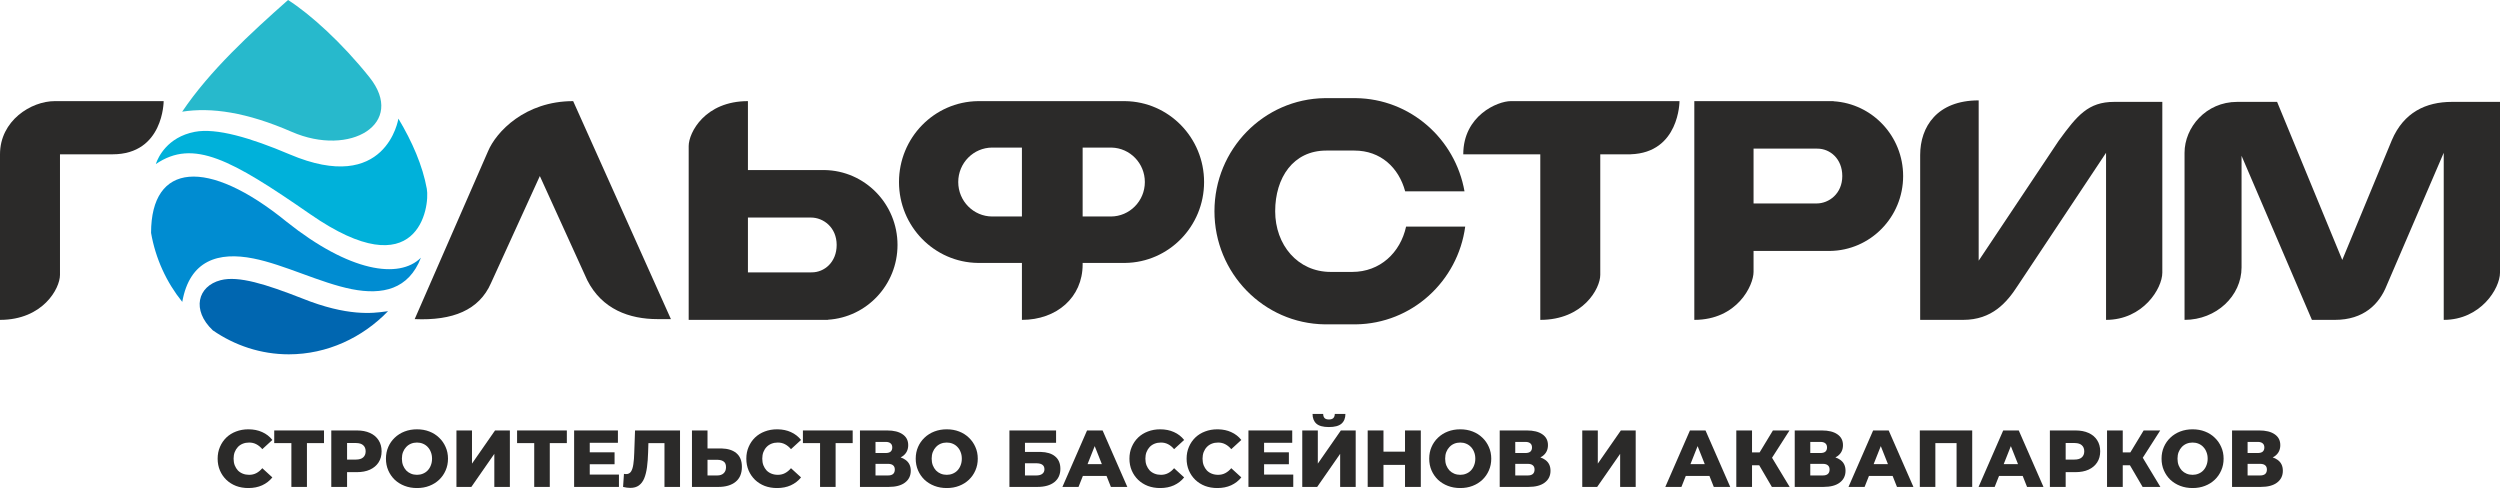 <?xml version="1.0" encoding="UTF-8"?> <svg xmlns="http://www.w3.org/2000/svg" width="251" height="49" viewBox="0 0 251 49" fill="none"><path fill-rule="evenodd" clip-rule="evenodd" d="M38.959 31.242C38.872 31.252 38.774 31.266 38.665 31.281C37.467 31.445 34.9 31.797 30.334 29.959C26.699 28.536 23.95 27.666 22.156 28.129C19.84 28.725 19.215 31.133 21.369 33.168C23.566 34.684 26.184 35.574 28.996 35.574C32.847 35.574 36.392 33.904 38.959 31.242Z" fill="#0066B0"></path><path fill-rule="evenodd" clip-rule="evenodd" d="M35.315 29.031C38.402 29.64 41.028 29.061 42.262 25.872C40.074 28.053 35.092 27.301 28.773 22.262C20.817 15.794 15.167 16.321 15.167 23.383C15.616 25.972 16.722 28.353 18.299 30.31C19.047 26.102 21.943 25.26 25.427 25.948C26.98 26.254 28.661 26.867 30.346 27.482C32.039 28.1 33.737 28.72 35.315 29.031Z" fill="#008CD1"></path><path fill-rule="evenodd" clip-rule="evenodd" d="M42.852 18.953C42.432 16.628 41.382 14.217 39.999 11.91C39.999 11.91 38.81 19.63 29.07 15.493C25.138 13.823 21.711 12.822 19.553 13.237C16.767 13.773 15.868 15.845 15.686 16.356C15.674 16.395 15.661 16.433 15.649 16.471C19.405 13.914 23.197 15.998 31.152 21.51C42.007 29.031 43.178 20.758 42.852 18.953Z" fill="#00B1DA"></path><path fill-rule="evenodd" clip-rule="evenodd" d="M18.29 11.213C21.212 10.755 24.758 11.262 29.293 13.237C35.167 15.794 40.817 12.412 37.087 7.747C34.325 4.292 31.166 1.432 28.921 0C25.14 3.348 21.059 7.098 18.29 11.213Z" fill="#27B9CC"></path><path d="M16.431 10.153C16.431 10.153 16.431 15.493 11.301 15.493H6.022V27.602C6.022 28.956 4.312 32.115 0 32.115V15.493C0 12.109 3.123 10.153 5.502 10.153H16.431Z" fill="#2B2A29"></path><path fill-rule="evenodd" clip-rule="evenodd" d="M75.092 17.073H82.665L82.761 17.073C86.829 17.125 90.11 20.472 90.11 24.594C90.11 28.593 87.02 31.863 83.121 32.101C83.121 32.11 83.121 32.115 83.121 32.115H69.144V14.666C69.144 13.312 70.78 10.153 75.092 10.153V17.073ZM75.092 27.346H81.424L81.506 27.345C82.761 27.345 84.001 26.335 84.001 24.594C84.001 22.825 82.665 21.842 81.424 21.842H75.092V27.346Z" fill="#2B2A29"></path><path fill-rule="evenodd" clip-rule="evenodd" d="M112.861 10.153L112.965 10.154C117.351 10.21 120.89 13.825 120.89 18.276C120.89 22.727 117.351 26.342 112.965 26.398L112.861 26.399H108.697V26.549C108.697 29.858 106.095 32.115 102.601 32.115V26.399H98.288L98.185 26.398C93.798 26.342 90.259 22.727 90.259 18.276C90.259 13.825 93.798 10.21 98.185 10.154L98.288 10.153H112.861ZM99.627 14.816C97.738 14.816 96.207 16.365 96.207 18.276C96.207 20.187 97.738 21.736 99.627 21.736H102.601V14.816H99.627ZM108.697 21.736H111.523C113.411 21.736 114.943 20.187 114.943 18.276C114.943 16.395 113.459 14.865 111.611 14.818L111.523 14.816H108.697V21.736Z" fill="#2B2A29"></path><path d="M168.622 10.153C168.622 10.153 168.622 15.337 163.715 15.49V15.493H160.667V27.602C160.667 28.956 158.957 32.115 154.645 32.115V15.493H146.912C146.912 11.616 150.346 10.153 151.691 10.153H168.622Z" fill="#2B2A29"></path><path fill-rule="evenodd" clip-rule="evenodd" d="M184.086 10.167C187.986 10.405 191.075 13.675 191.075 17.674C191.075 21.796 187.794 25.143 183.727 25.195L183.63 25.195H176.057V27.301C176.057 28.655 174.421 32.115 170.109 32.115V10.153H184.086C184.086 10.153 184.086 10.158 184.086 10.167ZM176.057 20.427H182.389C183.63 20.427 184.966 19.444 184.966 17.674C184.966 15.933 183.727 14.923 182.471 14.923L182.389 14.922H176.057V20.427Z" fill="#2B2A29"></path><path d="M198.659 10.078V26.173L206.688 14.139C208.547 11.582 209.662 10.229 212.265 10.229H217.097V27.377C217.097 28.956 215.164 32.115 211.447 32.115V15.343L202.599 28.655C201.484 30.385 199.997 32.115 197.097 32.115H192.785V15.569C192.785 12.71 194.495 10.078 198.659 10.078Z" fill="#2B2A29"></path><path d="M228.621 10.229L235.164 26.098L240.145 14.064C241.335 11.281 243.565 10.229 246.167 10.229H251V27.377C251 28.956 249.067 32.115 245.35 32.115V15.343L239.625 28.655C238.881 30.535 237.32 32.115 234.42 32.115H232.116L225.052 15.644V26.85C225.052 29.708 222.525 32.115 219.328 32.115V15.343C219.328 12.786 221.484 10.229 224.606 10.229H228.621Z" fill="#2B2A29"></path><path d="M67.36 32.039H66.021C63.196 32.039 60.445 31.062 58.958 28.129L54.2 17.674L49.293 28.429C48.103 31.137 45.456 32.207 41.635 32.039L48.996 15.192C49.813 13.237 52.713 10.153 57.546 10.153L67.36 32.039Z" fill="#2B2A29"></path><path d="M24.934 43.103C25.452 43.103 25.914 43.195 26.319 43.379C26.73 43.562 27.072 43.827 27.344 44.172L26.335 45.096C26.154 44.88 25.954 44.715 25.735 44.602C25.521 44.488 25.281 44.432 25.014 44.432C24.785 44.432 24.574 44.469 24.381 44.545C24.189 44.621 24.024 44.731 23.885 44.877C23.752 45.017 23.645 45.188 23.565 45.387C23.49 45.587 23.453 45.809 23.453 46.051C23.453 46.294 23.49 46.516 23.565 46.716C23.645 46.916 23.752 47.088 23.885 47.234C24.024 47.375 24.189 47.483 24.381 47.558C24.574 47.634 24.785 47.672 25.014 47.672C25.281 47.672 25.521 47.615 25.735 47.502C25.954 47.388 26.154 47.223 26.335 47.007L27.344 47.931C27.072 48.271 26.73 48.536 26.319 48.725C25.914 48.908 25.452 49 24.934 49C24.491 49 24.08 48.93 23.701 48.789C23.327 48.644 23.002 48.438 22.724 48.174C22.452 47.909 22.238 47.599 22.084 47.242C21.929 46.88 21.851 46.483 21.851 46.051C21.851 45.62 21.929 45.225 22.084 44.869C22.238 44.507 22.452 44.194 22.724 43.929C23.002 43.665 23.327 43.462 23.701 43.322C24.08 43.176 24.491 43.103 24.934 43.103Z" fill="#2B2A29"></path><path fill-rule="evenodd" clip-rule="evenodd" d="M41.864 43.103C42.318 43.103 42.732 43.176 43.105 43.322C43.484 43.468 43.812 43.675 44.09 43.946C44.368 44.21 44.584 44.521 44.739 44.877C44.899 45.233 44.979 45.625 44.979 46.051C44.979 46.478 44.899 46.872 44.739 47.234C44.584 47.591 44.368 47.901 44.09 48.166C43.812 48.43 43.484 48.636 43.105 48.781C42.732 48.927 42.318 49 41.864 49C41.416 49 41.002 48.927 40.623 48.781C40.244 48.636 39.913 48.43 39.63 48.166C39.352 47.896 39.136 47.583 38.981 47.226C38.827 46.87 38.749 46.478 38.749 46.051C38.749 45.625 38.827 45.233 38.981 44.877C39.136 44.521 39.352 44.21 39.63 43.946C39.913 43.675 40.244 43.468 40.623 43.322C41.002 43.176 41.416 43.103 41.864 43.103ZM41.864 44.432C41.651 44.432 41.45 44.469 41.264 44.545C41.082 44.621 40.922 44.731 40.783 44.877C40.65 45.017 40.543 45.188 40.463 45.387C40.388 45.582 40.351 45.803 40.351 46.051C40.351 46.294 40.388 46.516 40.463 46.716C40.543 46.916 40.65 47.088 40.783 47.234C40.922 47.375 41.082 47.483 41.264 47.558C41.45 47.634 41.651 47.672 41.864 47.672C42.078 47.672 42.275 47.634 42.457 47.558C42.643 47.483 42.804 47.375 42.937 47.234C43.076 47.088 43.183 46.916 43.257 46.716C43.337 46.516 43.377 46.294 43.377 46.051C43.377 45.803 43.337 45.582 43.257 45.387C43.183 45.188 43.076 45.017 42.937 44.877C42.804 44.731 42.643 44.621 42.457 44.545C42.275 44.469 42.078 44.432 41.864 44.432Z" fill="#2B2A29"></path><path d="M78.11 43.104C78.589 43.115 79.018 43.206 79.399 43.379C79.81 43.562 80.151 43.827 80.424 44.172L79.415 45.096C79.233 44.88 79.033 44.715 78.814 44.602C78.601 44.488 78.361 44.432 78.094 44.432C77.864 44.432 77.653 44.469 77.461 44.545C77.269 44.621 77.103 44.731 76.965 44.877C76.831 45.017 76.724 45.188 76.644 45.387C76.57 45.587 76.532 45.809 76.532 46.051C76.532 46.294 76.57 46.516 76.644 46.716C76.724 46.916 76.831 47.088 76.965 47.234C77.103 47.375 77.269 47.483 77.461 47.558C77.653 47.634 77.864 47.672 78.094 47.672C78.361 47.672 78.601 47.615 78.814 47.502C79.033 47.388 79.233 47.223 79.415 47.007L80.424 47.931C80.151 48.271 79.81 48.536 79.399 48.725C78.993 48.908 78.531 49 78.013 49C77.57 49 77.159 48.93 76.78 48.789C76.407 48.644 76.081 48.438 75.803 48.174C75.531 47.909 75.318 47.599 75.163 47.242C75.008 46.88 74.931 46.483 74.931 46.051C74.931 45.62 75.008 45.225 75.163 44.869C75.318 44.507 75.531 44.194 75.803 43.929C76.081 43.665 76.407 43.462 76.78 43.322C77.159 43.176 77.57 43.103 78.013 43.103L78.11 43.104Z" fill="#2B2A29"></path><path fill-rule="evenodd" clip-rule="evenodd" d="M95.053 43.103C95.507 43.103 95.92 43.176 96.294 43.322C96.673 43.468 97.001 43.675 97.279 43.946C97.556 44.21 97.773 44.521 97.928 44.877C98.088 45.233 98.168 45.625 98.168 46.051C98.168 46.478 98.088 46.872 97.928 47.234C97.773 47.591 97.556 47.901 97.279 48.166C97.001 48.43 96.673 48.636 96.294 48.781C95.92 48.927 95.507 49 95.053 49C94.605 49 94.191 48.927 93.812 48.781C93.433 48.636 93.102 48.43 92.819 48.166C92.541 47.896 92.325 47.583 92.17 47.226C92.016 46.87 91.938 46.478 91.938 46.051C91.938 45.625 92.016 45.233 92.17 44.877C92.325 44.521 92.541 44.21 92.819 43.946C93.102 43.675 93.433 43.468 93.812 43.322C94.191 43.176 94.605 43.103 95.053 43.103ZM95.053 44.432C94.839 44.432 94.639 44.469 94.452 44.545C94.271 44.621 94.111 44.731 93.972 44.877C93.839 45.017 93.732 45.188 93.652 45.387C93.577 45.582 93.54 45.803 93.54 46.051C93.54 46.294 93.577 46.516 93.652 46.716C93.732 46.916 93.839 47.088 93.972 47.234C94.111 47.375 94.271 47.483 94.452 47.558C94.639 47.634 94.839 47.672 95.053 47.672C95.266 47.672 95.464 47.634 95.645 47.558C95.832 47.483 95.993 47.375 96.126 47.234C96.265 47.088 96.371 46.916 96.446 46.716C96.526 46.516 96.566 46.294 96.566 46.051C96.566 45.803 96.526 45.582 96.446 45.387C96.371 45.188 96.265 45.017 96.126 44.877C95.993 44.731 95.832 44.621 95.645 44.545C95.464 44.469 95.266 44.432 95.053 44.432Z" fill="#2B2A29"></path><path d="M116.478 43.103C116.996 43.103 117.458 43.195 117.863 43.379C118.274 43.562 118.616 43.827 118.888 44.172L117.879 45.096C117.698 44.88 117.498 44.715 117.279 44.602C117.065 44.488 116.825 44.432 116.558 44.432C116.329 44.432 116.118 44.469 115.926 44.545C115.733 44.621 115.568 44.731 115.429 44.877C115.296 45.017 115.189 45.188 115.109 45.387C115.034 45.587 114.997 45.809 114.997 46.051C114.997 46.294 115.034 46.516 115.109 46.716C115.189 46.916 115.296 47.088 115.429 47.234C115.568 47.374 115.733 47.483 115.926 47.558C116.118 47.634 116.329 47.672 116.558 47.672C116.825 47.672 117.065 47.615 117.279 47.502C117.498 47.388 117.698 47.223 117.879 47.007L118.888 47.931C118.616 48.271 118.274 48.536 117.863 48.725C117.458 48.908 116.996 49 116.478 49C116.035 49 115.624 48.93 115.245 48.789C114.871 48.644 114.546 48.438 114.268 48.174C113.996 47.909 113.782 47.599 113.628 47.242C113.473 46.88 113.395 46.483 113.395 46.051C113.395 45.62 113.473 45.225 113.628 44.869C113.782 44.507 113.996 44.194 114.268 43.929C114.546 43.665 114.871 43.462 115.245 43.322C115.624 43.176 116.035 43.103 116.478 43.103Z" fill="#2B2A29"></path><path d="M122.314 43.104C122.793 43.115 123.223 43.206 123.603 43.379C124.014 43.562 124.356 43.827 124.628 44.172L123.619 45.096C123.437 44.88 123.237 44.715 123.018 44.602C122.805 44.488 122.565 44.432 122.298 44.432C122.068 44.432 121.857 44.469 121.665 44.545C121.473 44.621 121.307 44.731 121.169 44.877C121.035 45.017 120.929 45.188 120.848 45.387C120.774 45.587 120.736 45.809 120.736 46.051C120.736 46.294 120.774 46.516 120.848 46.716C120.929 46.916 121.035 47.088 121.169 47.234C121.307 47.375 121.473 47.483 121.665 47.558C121.857 47.634 122.068 47.672 122.298 47.672C122.565 47.672 122.805 47.615 123.018 47.502C123.237 47.388 123.437 47.223 123.619 47.007L124.628 47.931C124.356 48.271 124.014 48.536 123.603 48.725C123.197 48.908 122.735 49 122.218 49C121.775 49 121.364 48.93 120.985 48.789C120.611 48.644 120.285 48.438 120.008 48.174C119.735 47.909 119.522 47.599 119.367 47.242C119.212 46.88 119.135 46.483 119.135 46.051C119.135 45.62 119.212 45.225 119.367 44.869C119.522 44.507 119.735 44.194 120.008 43.929C120.285 43.665 120.611 43.462 120.985 43.322C121.364 43.176 121.775 43.103 122.218 43.103L122.314 43.104Z" fill="#2B2A29"></path><path fill-rule="evenodd" clip-rule="evenodd" d="M146.608 43.103C147.061 43.103 147.475 43.176 147.849 43.322C148.228 43.468 148.556 43.675 148.834 43.946C149.111 44.21 149.327 44.521 149.482 44.877C149.642 45.233 149.722 45.625 149.722 46.051C149.722 46.478 149.642 46.872 149.482 47.234C149.327 47.591 149.111 47.901 148.834 48.166C148.556 48.43 148.228 48.636 147.849 48.781C147.475 48.927 147.061 49 146.608 49C146.159 49 145.745 48.927 145.366 48.781C144.987 48.636 144.656 48.43 144.373 48.166C144.096 47.896 143.88 47.583 143.725 47.226C143.57 46.87 143.493 46.478 143.493 46.051C143.493 45.625 143.57 45.233 143.725 44.877C143.88 44.521 144.096 44.21 144.373 43.946C144.656 43.675 144.987 43.468 145.366 43.322C145.745 43.176 146.159 43.103 146.608 43.103ZM146.608 44.432C146.394 44.432 146.194 44.469 146.007 44.545C145.825 44.621 145.665 44.731 145.527 44.877C145.393 45.017 145.286 45.188 145.206 45.387C145.132 45.582 145.094 45.803 145.094 46.051C145.094 46.294 145.132 46.516 145.206 46.716C145.286 46.916 145.393 47.088 145.527 47.234C145.665 47.374 145.825 47.483 146.007 47.558C146.194 47.634 146.394 47.672 146.608 47.672C146.821 47.672 147.019 47.634 147.2 47.558C147.387 47.483 147.547 47.375 147.681 47.234C147.819 47.088 147.926 46.916 148.001 46.716C148.081 46.516 148.121 46.294 148.121 46.051C148.121 45.803 148.081 45.582 148.001 45.387C147.926 45.188 147.819 45.017 147.681 44.877C147.547 44.731 147.387 44.621 147.2 44.545C147.019 44.469 146.821 44.432 146.608 44.432Z" fill="#2B2A29"></path><path fill-rule="evenodd" clip-rule="evenodd" d="M220.135 43.103C220.589 43.103 221.003 43.176 221.376 43.322C221.755 43.468 222.084 43.675 222.361 43.946C222.639 44.21 222.855 44.521 223.01 44.877C223.17 45.233 223.25 45.625 223.25 46.051C223.25 46.478 223.17 46.872 223.01 47.234C222.855 47.59 222.639 47.901 222.361 48.166C222.084 48.43 221.755 48.636 221.376 48.781C221.003 48.927 220.589 49 220.135 49C219.687 49 219.273 48.927 218.894 48.781C218.515 48.636 218.184 48.43 217.901 48.166C217.624 47.896 217.407 47.583 217.253 47.226C217.098 46.87 217.02 46.478 217.02 46.051C217.02 45.625 217.098 45.233 217.253 44.877C217.407 44.521 217.624 44.21 217.901 43.946C218.184 43.675 218.515 43.468 218.894 43.322C219.273 43.176 219.687 43.103 220.135 43.103ZM220.135 44.432C219.922 44.432 219.722 44.469 219.535 44.545C219.353 44.621 219.193 44.731 219.054 44.877C218.921 45.017 218.814 45.188 218.734 45.387C218.659 45.582 218.622 45.803 218.622 46.051C218.622 46.294 218.659 46.516 218.734 46.716C218.814 46.916 218.921 47.088 219.054 47.234C219.193 47.375 219.353 47.483 219.535 47.558C219.722 47.634 219.922 47.672 220.135 47.672C220.349 47.672 220.546 47.634 220.728 47.558C220.915 47.483 221.075 47.375 221.208 47.234C221.347 47.088 221.454 46.916 221.528 46.716C221.609 46.516 221.649 46.294 221.649 46.051C221.649 45.803 221.609 45.582 221.528 45.387C221.454 45.188 221.347 45.017 221.208 44.877C221.075 44.731 220.915 44.621 220.728 44.545C220.546 44.469 220.349 44.432 220.135 44.432Z" fill="#2B2A29"></path><path d="M68.274 43.217V48.887H66.713V44.488H65.1L65.071 45.412C65.055 45.962 65.018 46.459 64.959 46.902C64.9 47.339 64.807 47.715 64.679 48.028C64.551 48.336 64.372 48.573 64.142 48.741C63.918 48.903 63.63 48.984 63.278 48.984C63.171 48.984 63.056 48.976 62.933 48.959C62.816 48.943 62.69 48.919 62.557 48.887L62.645 47.574L62.7 47.585C62.756 47.594 62.809 47.599 62.861 47.599C63.08 47.599 63.245 47.512 63.358 47.34C63.47 47.161 63.547 46.913 63.59 46.594C63.638 46.276 63.667 45.903 63.678 45.476L63.758 43.217H68.274Z" fill="#2B2A29"></path><path d="M32.53 43.217V44.488H30.816V48.887H29.255V44.488H27.533V43.217H32.53Z" fill="#2B2A29"></path><path fill-rule="evenodd" clip-rule="evenodd" d="M35.823 43.217C36.335 43.217 36.776 43.3 37.144 43.468C37.518 43.635 37.806 43.878 38.009 44.197C38.212 44.51 38.313 44.882 38.313 45.314C38.313 45.741 38.212 46.111 38.009 46.424C37.806 46.737 37.518 46.98 37.144 47.153C36.776 47.321 36.335 47.404 35.823 47.404H34.846V48.887H33.261V43.217H35.823ZM34.846 46.141H35.727C36.058 46.141 36.303 46.068 36.463 45.922C36.629 45.776 36.712 45.574 36.712 45.314C36.712 45.05 36.629 44.845 36.463 44.699C36.313 44.562 36.088 44.49 35.788 44.481L35.727 44.48H34.846V46.141Z" fill="#2B2A29"></path><path d="M47.388 43.217V46.546L49.702 43.217H51.191V48.887H49.63V45.566L47.324 48.887H45.827V43.217H47.388Z" fill="#2B2A29"></path><path d="M56.911 43.217V44.488H55.198V48.887H53.636V44.488H51.915V43.217H56.911Z" fill="#2B2A29"></path><path d="M62.038 44.456H59.211V45.412H61.702V46.61H59.211V47.647H62.142V48.887H57.642V43.217H62.038V44.456Z" fill="#2B2A29"></path><path fill-rule="evenodd" clip-rule="evenodd" d="M71.034 43.217V45.023H72.332L72.458 45.025C73.08 45.043 73.567 45.196 73.917 45.484C74.296 45.792 74.486 46.254 74.486 46.87C74.486 47.534 74.275 48.036 73.853 48.376C73.431 48.717 72.855 48.887 72.124 48.887H69.473V43.217H71.034ZM71.034 47.736H72.019C72.286 47.736 72.497 47.663 72.652 47.518C72.812 47.372 72.892 47.167 72.892 46.902C72.892 46.632 72.812 46.443 72.652 46.335C72.507 46.229 72.312 46.172 72.069 46.166L72.019 46.165H71.034V47.736Z" fill="#2B2A29"></path><path d="M85.609 43.217V44.488H83.895V48.887H82.334V44.488H80.612V43.217H85.609Z" fill="#2B2A29"></path><path fill-rule="evenodd" clip-rule="evenodd" d="M89.062 43.217C89.735 43.217 90.255 43.346 90.624 43.605C90.998 43.859 91.184 44.221 91.184 44.691C91.184 45.15 91.011 45.511 90.664 45.776C90.589 45.832 90.509 45.881 90.424 45.925C90.605 45.985 90.766 46.065 90.904 46.165C91.262 46.413 91.441 46.781 91.441 47.267C91.441 47.763 91.248 48.157 90.864 48.449C90.485 48.741 89.935 48.887 89.215 48.887H86.34V43.217H89.062ZM87.901 47.736H89.15C89.38 47.736 89.551 47.688 89.663 47.59C89.78 47.488 89.839 47.339 89.839 47.145C89.839 46.951 89.78 46.808 89.663 46.716C89.558 46.625 89.401 46.576 89.193 46.571L89.15 46.57H87.901V47.736ZM87.901 45.484H88.91C89.134 45.484 89.303 45.439 89.415 45.347C89.527 45.25 89.583 45.109 89.583 44.926C89.583 44.742 89.527 44.604 89.415 44.513C89.31 44.421 89.155 44.373 88.952 44.367L88.91 44.367H87.901V45.484Z" fill="#2B2A29"></path><path fill-rule="evenodd" clip-rule="evenodd" d="M106.03 43.217V44.456H102.907V45.371H104.357L104.483 45.373C105.104 45.39 105.583 45.535 105.918 45.809C106.281 46.1 106.462 46.521 106.462 47.072C106.462 47.639 106.26 48.085 105.854 48.409C105.448 48.727 104.88 48.887 104.148 48.887H101.346V43.217H106.03ZM102.907 47.736H104.044C104.306 47.736 104.506 47.682 104.645 47.574C104.789 47.466 104.861 47.312 104.861 47.113C104.861 46.726 104.605 46.526 104.094 46.514L104.044 46.513H102.907V47.736Z" fill="#2B2A29"></path><path fill-rule="evenodd" clip-rule="evenodd" d="M110.701 43.217L113.183 48.887H111.534L111.097 47.785H108.72L108.283 48.887H106.666L109.14 43.217H110.701ZM109.189 46.602H110.628L109.908 44.789L109.189 46.602Z" fill="#2B2A29"></path><path d="M129.74 44.456H126.914V45.412H129.404V46.61H126.914V47.647H129.844V48.887H125.344V43.217H129.74V44.456Z" fill="#2B2A29"></path><path d="M132.309 46.546L134.623 43.217H136.112V48.887H134.551V45.566L132.245 48.887H130.747V43.217H132.309V46.546Z" fill="#2B2A29"></path><path d="M138.901 45.347H141.063V43.217H142.649V48.887H141.063V46.675H138.901V48.887H137.316V43.217H138.901V45.347Z" fill="#2B2A29"></path><path fill-rule="evenodd" clip-rule="evenodd" d="M153.293 43.217C153.965 43.217 154.486 43.346 154.854 43.605C155.228 43.859 155.415 44.221 155.415 44.691C155.415 45.15 155.241 45.511 154.894 45.776C154.82 45.832 154.739 45.881 154.654 45.925C154.835 45.985 154.996 46.065 155.134 46.165C155.492 46.413 155.671 46.781 155.671 47.267C155.671 47.763 155.478 48.157 155.094 48.449C154.715 48.741 154.165 48.887 153.445 48.887H150.57V43.217H153.293ZM152.132 47.736H153.381C153.61 47.736 153.781 47.688 153.893 47.59C154.011 47.488 154.069 47.339 154.069 47.145C154.069 46.951 154.011 46.808 153.893 46.716C153.788 46.625 153.631 46.576 153.423 46.571L153.381 46.57H152.132V47.736ZM152.132 45.484H153.14C153.365 45.484 153.533 45.439 153.645 45.347C153.757 45.25 153.813 45.109 153.813 44.926C153.813 44.742 153.757 44.604 153.645 44.513C153.54 44.421 153.385 44.373 153.182 44.367L153.14 44.367H152.132V45.484Z" fill="#2B2A29"></path><path d="M160.42 46.546L162.734 43.217H164.224V48.887H162.662V45.566L160.356 48.887H158.859V43.217H160.42V46.546Z" fill="#2B2A29"></path><path fill-rule="evenodd" clip-rule="evenodd" d="M171.233 43.217L173.715 48.887H172.065L171.628 47.785H169.252L168.815 48.887H167.197L169.671 43.217H171.233ZM169.721 46.602H171.159L170.44 44.789L169.721 46.602Z" fill="#2B2A29"></path><path d="M175.903 45.42H176.667L178.001 43.217H179.666L177.913 45.958L179.682 48.887H177.896L176.627 46.716H175.903V48.887H174.325V43.217H175.903V45.42Z" fill="#2B2A29"></path><path fill-rule="evenodd" clip-rule="evenodd" d="M182.913 43.217C183.586 43.217 184.106 43.346 184.475 43.605C184.848 43.859 185.035 44.221 185.035 44.691C185.035 45.15 184.862 45.511 184.515 45.776C184.44 45.832 184.36 45.881 184.274 45.925C184.456 45.985 184.616 46.065 184.755 46.165C185.112 46.413 185.291 46.781 185.291 47.267C185.291 47.763 185.099 48.157 184.715 48.449C184.336 48.741 183.786 48.887 183.065 48.887H180.191V43.217H182.913ZM181.752 47.736H183.001C183.231 47.736 183.402 47.688 183.514 47.59C183.631 47.488 183.69 47.339 183.69 47.145C183.69 46.951 183.631 46.808 183.514 46.716C183.409 46.625 183.252 46.576 183.044 46.571L183.001 46.57H181.752V47.736ZM181.752 45.484H182.761C182.985 45.484 183.153 45.439 183.266 45.347C183.378 45.25 183.434 45.109 183.434 44.926C183.434 44.742 183.378 44.604 183.266 44.513C183.16 44.421 183.006 44.373 182.802 44.367L182.761 44.367H181.752V45.484Z" fill="#2B2A29"></path><path fill-rule="evenodd" clip-rule="evenodd" d="M189.624 43.217L192.107 48.887H190.457L190.02 47.785H187.643L187.206 48.887H185.589L188.063 43.217H189.624ZM188.112 46.602H189.551L188.832 44.789L188.112 46.602Z" fill="#2B2A29"></path><path d="M198.01 48.887H196.44V44.488H194.31V48.887H192.749V43.217H198.01V48.887Z" fill="#2B2A29"></path><path fill-rule="evenodd" clip-rule="evenodd" d="M202.683 43.217L205.165 48.887H203.516L203.079 47.785H200.702L200.265 48.887H198.648L201.122 43.217H202.683ZM201.171 46.602H202.61L201.89 44.789L201.171 46.602Z" fill="#2B2A29"></path><path fill-rule="evenodd" clip-rule="evenodd" d="M208.37 43.217C208.882 43.217 209.323 43.3 209.691 43.468C210.065 43.635 210.353 43.878 210.556 44.197C210.759 44.51 210.86 44.882 210.86 45.314C210.86 45.741 210.759 46.111 210.556 46.424C210.353 46.737 210.065 46.98 209.691 47.153C209.323 47.321 208.882 47.404 208.37 47.404H207.393V48.887H205.808V43.217H208.37ZM207.393 46.141H208.274C208.605 46.141 208.851 46.068 209.011 45.922C209.176 45.776 209.259 45.574 209.259 45.314C209.259 45.05 209.176 44.845 209.011 44.699C208.861 44.562 208.635 44.49 208.335 44.481L208.274 44.48H207.393V46.141Z" fill="#2B2A29"></path><path d="M213.124 43.217V45.42H213.888L215.222 43.217H216.887L215.134 45.958L216.903 48.887H215.118L213.848 46.716H213.124V48.887H211.546V43.217H213.124Z" fill="#2B2A29"></path><path fill-rule="evenodd" clip-rule="evenodd" d="M226.82 43.217C227.493 43.217 228.013 43.346 228.382 43.605C228.755 43.859 228.942 44.221 228.942 44.691C228.942 45.15 228.769 45.511 228.422 45.776C228.347 45.832 228.267 45.881 228.181 45.925C228.363 45.985 228.523 46.065 228.662 46.165C229.02 46.413 229.198 46.781 229.198 47.267C229.198 47.763 229.006 48.157 228.622 48.449C228.243 48.741 227.693 48.887 226.972 48.887H224.098V43.217H226.82ZM225.659 47.736H226.908C227.138 47.736 227.309 47.688 227.421 47.59C227.538 47.488 227.597 47.339 227.597 47.145C227.597 46.951 227.538 46.808 227.421 46.716C227.316 46.625 227.159 46.576 226.951 46.571L226.908 46.57H225.659V47.736ZM225.659 45.484H226.668C226.892 45.484 227.06 45.439 227.173 45.347C227.285 45.25 227.341 45.109 227.341 44.926C227.341 44.742 227.285 44.604 227.173 44.513C227.067 44.421 226.913 44.373 226.709 44.367L226.668 44.367H225.659V45.484Z" fill="#2B2A29"></path><path d="M132.845 41.556C132.851 41.745 132.899 41.885 132.989 41.977C133.08 42.069 133.224 42.115 133.422 42.115C133.625 42.115 133.771 42.069 133.862 41.977C133.958 41.885 134.009 41.745 134.014 41.556H135.079C135.079 41.977 134.949 42.304 134.687 42.536C134.425 42.763 134.004 42.876 133.422 42.876C132.84 42.876 132.421 42.763 132.165 42.536C131.908 42.304 131.78 41.977 131.78 41.556H132.845Z" fill="#2B2A29"></path><path fill-rule="evenodd" clip-rule="evenodd" d="M147.036 19.21C146.111 13.938 141.589 9.923 136.128 9.853L135.983 9.853H133.158L133.013 9.853C126.879 9.932 121.931 14.986 121.931 21.209C121.931 27.432 126.879 32.486 133.013 32.565L133.158 32.566H135.983L136.128 32.565C141.747 32.493 146.37 28.246 147.107 22.75H141.172C140.597 25.369 138.56 27.301 135.76 27.301H133.604C130.278 27.301 128.028 24.574 128.028 21.209C128.028 17.845 129.832 15.117 133.158 15.117H135.983C138.617 15.117 140.436 16.828 141.079 19.21H147.036Z" fill="#2B2A29"></path></svg> 